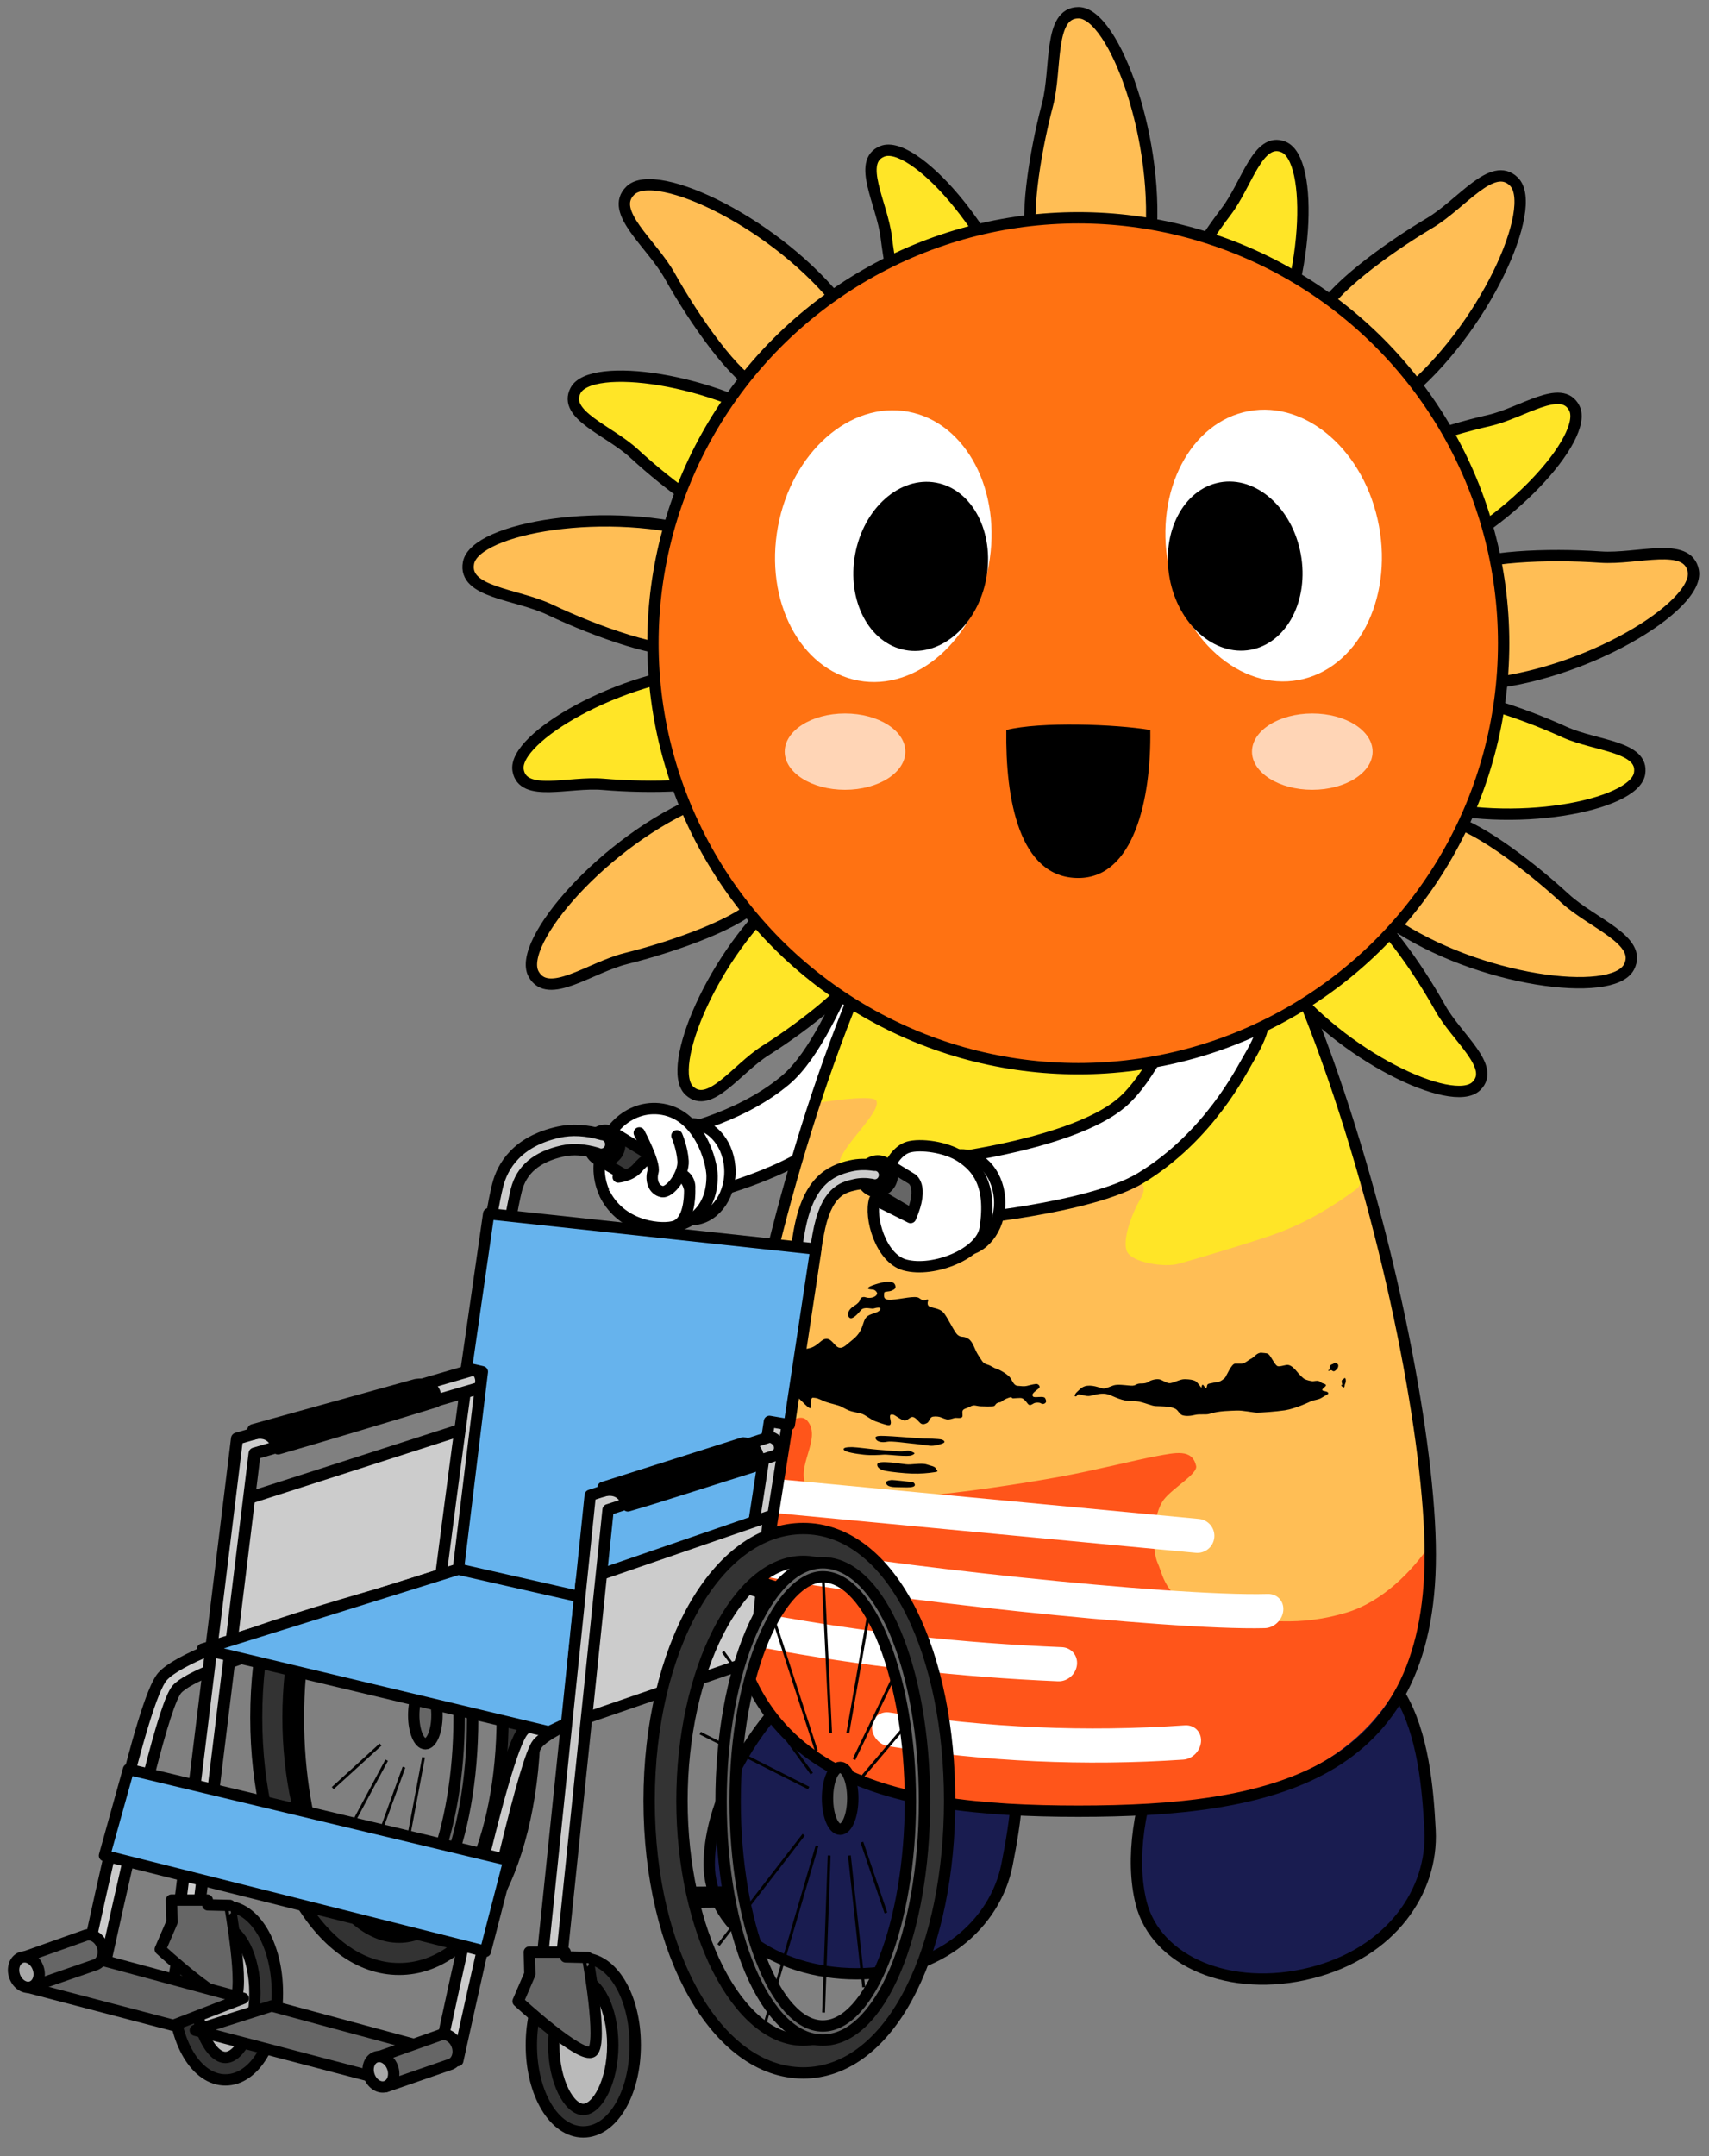 <?xml version="1.0" encoding="utf-8"?>
<!-- Generator: Adobe Illustrator 15.0.0, SVG Export Plug-In  -->
<!DOCTYPE svg PUBLIC "-//W3C//DTD SVG 1.1//EN" "http://www.w3.org/Graphics/SVG/1.1/DTD/svg11.dtd">
<svg version="1.1"
	 xmlns="http://www.w3.org/2000/svg" xmlns:xlink="http://www.w3.org/1999/xlink" xmlns:a="http://ns.adobe.com/AdobeSVGViewerExtensions/3.0/"
	 x="0px" y="0px" width="134px" height="169px" viewBox="-0.555 -0.556 134 169" enable-background="new -0.555 -0.556 134 169"
	 xml:space="preserve">
<rect x="-0.555" y="-0.556" width="134" height="169" fill="#808080" stroke="none"/>
<defs>
</defs>
<path fill="#191C50" stroke="#000000" stroke-width="0.889" stroke-linecap="round" stroke-linejoin="round" stroke-miterlimit="10" d="
	M78.407,145.596c-0.916,4.642-5.278,8.566-11.788,8.566c-6.511,0-11.566-3.836-11.566-8.566c0-7.074,7.149-16.922,13.659-16.922
	C81.136,128.674,79.688,139.098,78.407,145.596z"/>
<path fill="#191C50" stroke="#000000" stroke-width="0.889" stroke-linecap="round" stroke-linejoin="round" stroke-miterlimit="10" d="
	M111.574,142.922c0.242,4.725-3.034,9.593-9.349,11.178c-6.314,1.584-12.151-0.904-13.303-5.493
	c-1.722-6.862,2.815-18.153,9.13-19.737C110.103,125.845,111.235,136.307,111.574,142.922z"/>
<path fill="#FFFFFF" stroke="#000000" stroke-width="0.889" stroke-linecap="round" stroke-linejoin="round" stroke-miterlimit="10" d="
	M51.981,88.25l0.295,5.441c0,0,6.29-1.26,10.303-3.712c5.343-3.265,7.887-8.433,8.404-9.303c1.492-2.51,2.251-5.134,0.885-6.479
	c-1.469-1.447-4.676,0.228-5.961,2.253c-0.705,1.11-2.465,5.651-4.908,7.69C57.243,87.275,51.981,88.25,51.981,88.25z"/>
<ellipse fill="#FFFFFF" stroke="#000000" stroke-width="0.889" stroke-linecap="round" stroke-linejoin="round" stroke-miterlimit="10" cx="53.661" cy="91.29" rx="3.017" ry="3.752"/>
<path fill="#FFFFFF" stroke="#000000" stroke-width="0.889" stroke-linecap="round" stroke-linejoin="round" stroke-miterlimit="10" d="
	M55.279,91.644c0,2.581-1.604,4.057-4.185,4.057c-2.581,0-4.673-2.092-4.673-4.672c0-2.581,2.103-4.91,4.673-4.673
	C54.294,86.651,55.279,90.552,55.279,91.644z"/>
<path fill="#FFBE55" d="M83.994,57.869c15.253,0,27.596,44.989,27.596,62.342c0,17.352-12.343,21.207-27.596,21.207
	s-27.597-2.744-27.597-20.096c0-17.353,12.344-64.564,27.597-64.564V57.869z"/>
<path fill="#FF551A" d="M111.588,120.511c-0.124,17.128-12.419,20.944-27.595,20.944c-15.253,0-27.597-2.744-27.597-20.097
	c0-2.091,0.191-5.71,0.556-8.505c3.034-0.424,4.92-3.084,5.802-2.03c1.182,1.411-1.063,3.676,0,5.251
	c1.544,2.285,17.229-0.395,19.888-0.887s6.005-1.334,7.481-1.602c1.478-0.269,2.813-0.602,3.108,0.779
	c0.13,0.609-1.79,1.688-2.518,2.609c-0.886,1.125-0.984,3.924-0.492,5.006c0.492,1.084,0.567,3.078,4.332,3.84
	c3.884,0.787,6.931,1.104,10.491,0.023C107.813,125.004,110.153,122.633,111.588,120.511z"/>
<path fill="#FFFFFF" d="M93.204,121.163l-37.434-3.539c-0.732-0.069-1.271-0.72-1.201-1.453l0,0c0.069-0.733,0.72-1.271,1.452-1.202
	l37.434,3.539c0.732,0.07,1.271,0.721,1.201,1.453l0,0C94.586,120.694,93.936,121.232,93.204,121.163z"/>
<path fill="#FFFFFF" d="M82.402,131.234c-7.722-0.326-15.411-1.196-23.011-2.604c-0.726-0.135-1.246-0.836-1.165-1.561l0,0
	c0.081-0.725,0.733-1.199,1.459-1.066c7.603,1.393,15.293,2.246,23.017,2.557c0.736,0.03,1.268,0.648,1.185,1.387l0,0
	C83.803,130.688,83.138,131.267,82.402,131.234z"/>
<path fill="#FFFFFF" d="M92.222,137.375c-7.728,0.52-15.489,0.166-23.14-1.055c-0.729-0.117-1.294-0.811-1.262-1.539l0,0
	c0.033-0.728,0.649-1.216,1.38-1.102c7.65,1.205,15.413,1.543,23.141,1.008c0.737-0.052,1.309,0.5,1.275,1.244l0,0
	C93.583,136.674,92.959,137.325,92.222,137.375z"/>
<path fill="#FFFFFF" d="M98.612,127.069c-7.742,0.199-31.106-2.419-38.699-3.955c-0.725-0.146-1.26-0.862-1.197-1.589l0,0
	c0.063-0.727,0.699-1.188,1.424-1.044c7.594,1.521,30.96,4.122,38.704,3.907c0.738-0.021,1.286,0.555,1.222,1.295l0,0
	C100.001,126.426,99.351,127.051,98.612,127.069z"/>
<g>
	<defs>
		<path id="SVGID_1_" d="M83.994,57.869c15.253,0,27.596,44.989,27.596,62.342c0,17.352-12.343,21.207-27.596,21.207
			s-27.597-2.744-27.597-20.096c0-17.353,12.344-64.564,27.597-64.564V57.869z"/>
	</defs>
	<clipPath id="SVGID_2_">
		<use xlink:href="#SVGID_1_"  overflow="visible"/>
	</clipPath>
	<g clip-path="url(#SVGID_2_)">
		<g>
			<path d="M53.683,104.298c0.188,0.029,0.156-0.283,0.36-0.289c0.185-0.006,0.087,0.252,0.303,0.312
				c0.647,0.178,1.674,0.333,2.056,0.289c1.123-0.132,1.711,0.424,2.344,0.591c1.433,0.377,1.904-0.033,2.132,0
				c0.229,0.033,0.16,0.525,0.609,0.459c0.449-0.065,0.604-0.381,1.377-0.525c0.618-0.114,0.922-0.639,1.237-0.722
				c0.374-0.099,0.537,0.147,0.862,0.492c0.278,0.295,0.537,0.229,0.896-0.081c0.465-0.405,0.852-0.604,1.14-1.264
				c0.154-0.354,0.195-0.788,0.521-0.984c0.325-0.197,0.819-0.228,0.95-0.49c0,0,0.141-0.266-0.543-0.068
				c-0.146,0.041-0.729-0.174-0.973,0.122s-0.646,0.732-0.867,0.616c-0.22-0.115-0.253-0.581,0.297-0.922
				c0.688-0.426,0.403-0.588,0.631-0.686c0.229-0.1,0.293,0.032,0.586,0.032s0.574-0.132,0.619-0.328
				c0.02-0.086-0.112-0.243-0.22-0.292c-0.138-0.061-0.442-0.025-0.497-0.118c-0.098-0.164,1.156-0.514,1.465-0.524
				c0.31-0.012,0.619-0.001,0.685,0.328c0.038,0.193-0.066,0.262-0.277,0.36c-0.228,0.106-0.603,0.053-0.603,0.181
				c0,0.246-0.146,0.591,0.586,0.541c0.732-0.049,1.842-0.342,2.135-0.145s0.332,0.243,0.576,0.145
				c0.244-0.098,0.122,0.164,0.122,0.164s-0.077,0.279,0.146,0.378c0.26,0.114,0.765,0.131,1.062,0.442
				c0.344,0.361,0.843,1.526,1.136,1.772s0.436,0.05,0.828,0.296s0.49,0.848,0.783,1.285s0.342,0.635,0.684,0.732
				c0.342,0.099,0.449,0.246,0.762,0.345s0.947,0.492,1.094,0.739c0.146,0.246,0.274,0.574,0.537,0.59
				c0.276,0.017,0.505,0.066,0.765,0c0.261-0.065,0.685-0.18,0.798-0.131c0.114,0.049,0.195,0.147,0.163,0.262
				c-0.033,0.115-0.57,0.395-0.554,0.592c0.017,0.196,0.179,0.164,0.342,0.164s0.57-0.066,0.651,0.082
				c0.081,0.146,0.13,0.295,0,0.393c-0.13,0.1-0.244,0.066-0.358,0c-0.114-0.064-0.342-0.049-0.456-0.016
				c-0.113,0.033-0.243,0.164-0.374,0.164c-0.13,0-0.212-0.164-0.31-0.279s-0.211-0.229-0.342-0.262
				c-0.13-0.033-0.553,0.016-0.667,0.016s-0.098-0.115-0.228-0.082c-0.131,0.033-0.424,0.148-0.537,0.23
				c-0.114,0.082-0.195,0.164-0.293,0.164s-0.231,0.082-0.231,0.082c-0.144,0.114-0.11,0.213-0.29,0.229
				c-0.179,0.018-0.635,0.018-0.977,0c-0.342-0.016-0.488-0.155-0.797,0.014c-0.31,0.168-0.537,0.168-0.603,0.332
				s0.049,0.394-0.049,0.508c-0.098,0.115-0.439,0.033-0.586,0.066s-0.277,0.098-0.488,0.115c-0.212,0.016-0.488-0.148-0.668-0.197
				c-0.179-0.05-0.521-0.066-0.65,0.016c-0.131,0.082-0.195,0.378-0.358,0.46s-0.358,0.147-0.521,0
				c-0.163-0.147-0.375-0.442-0.587-0.476c-0.211-0.033-0.406,0.295-0.65,0.279c-0.244-0.018-0.766-0.443-0.879-0.46
				c-0.114-0.017-0.244-0.05-0.261,0.114s0.081,0.395,0.065,0.542c-0.017,0.147-0.082,0.196-0.261,0.164s-0.993-0.296-1.188-0.41
				s-0.602-0.394-0.765-0.46c-0.163-0.065-0.635-0.146-0.879-0.213c-0.244-0.065-0.635-0.279-0.814-0.377
				c-0.179-0.099-0.928-0.264-1.188-0.361c-0.261-0.099-0.619-0.295-0.83-0.313c-0.212-0.016-0.229-0.049-0.293,0.066
				c-0.065,0.115-0.065,0.459-0.065,0.558s0.065,0.229-0.098,0.164s-0.505-0.442-0.732-0.656s-0.619-0.591-0.847-0.688
				c-0.228-0.1-0.798-0.115-1.091-0.214s-0.781-0.41-0.862-0.624c-0.081-0.213-0.065-0.41-0.032-0.541
				c0.032-0.131,0.049-0.181-0.146-0.246c-0.195-0.066-0.798-0.181-1.074-0.115c-0.277,0.066-0.928,0.345-1.059,0.345
				c-0.13,0-0.406-0.099-0.635-0.181c-0.228-0.082-0.732-0.229-1.009-0.229s-0.439,0.229-0.473,0.378
				c-0.032,0.147-0.113,0.295-0.113,0.295c-0.18,0.049-0.319-0.216-0.583-0.371c-0.264-0.154-0.573-0.138-0.72-0.154
				c-0.146-0.016-0.276-0.18-0.423-0.394s-0.391-0.804-0.228-1.083C53.048,105.052,53.375,104.248,53.683,104.298z"/>
			<path d="M68.099,112.201c-0.091-0.258,0.456-0.197,0.782-0.197c0.325,0,2.734,0.197,2.951,0.197s1.259,0.021,1.454,0.088
				c0.195,0.064,0.304,0.196,0.108,0.283c-0.195,0.088-0.694,0.241-1.063,0.197c-0.369-0.043-1.129-0.152-1.433-0.175
				s-1.563-0.208-1.888-0.137S68.208,112.508,68.099,112.201z"/>
			<path d="M65.604,113.076c-0.083-0.189,0.391-0.197,0.673-0.197s1.627,0.176,1.953,0.197c0.325,0.021,1.671,0.152,1.953,0.131
				s0.478-0.104,0.694,0.003s0.369,0.128,0.195,0.237s-0.325,0.132-0.89,0.109c-0.564-0.021-1.216-0.109-1.476-0.087
				c-0.261,0.022-0.988,0.065-1.558,0S65.691,113.273,65.604,113.076z"/>
			<path d="M68.23,114.235c0.024-0.248,0.694-0.175,1.106-0.153s1.092,0.176,1.457,0.153c0.366-0.021,1.039-0.104,1.321,0.003
				c0.282,0.106,0.629,0.129,0.716,0.326c0.087,0.196,0.282,0.219-0.13,0.283c-0.412,0.066-1.106,0.132-1.736,0.109
				c-0.63-0.021-1.671-0.131-2.105-0.219C68.425,114.651,68.208,114.454,68.23,114.235z"/>
			<path d="M68.946,115.768c-0.116-0.205,0.152-0.285,0.369-0.307s1.476,0.152,1.628,0.152c0.151,0,0.303,0.197,0.205,0.307
				c-0.097,0.109-0.444,0.131-0.943,0.109S69.12,116.073,68.946,115.768z"/>
		</g>
		<g>
			<path d="M83.765,108.903c-0.142-0.012,0.031-0.28,0.123-0.346c0.117-0.082,0.34-0.437,0.798-0.489
				c0.592-0.067,1.123,0.238,1.318,0.216c0.195-0.021,0.434-0.131,0.738-0.24c0.304-0.109,0.911-0.021,1.172,0
				c0.26,0.021,0.412,0.045,0.586-0.054s0.304-0.099,0.455-0.099c0.152,0,0.413-0.022,0.543-0.132s0.564-0.241,0.824-0.197
				c0.261,0.044,0.543,0.284,0.804,0.307s0.824-0.323,1.215-0.315c0.391,0.009,0.651,0.053,0.825,0.141s0.478,0.542,0.478,0.542
				s0.021-0.302,0.13-0.235c0.108,0.064,0.174,0.34,0.261,0.235s-0.021-0.302,0.261-0.345c0.281-0.045,0.434-0.109,0.607-0.109
				s0.564-0.264,0.629-0.395c0.065-0.131,0.195-0.372,0.304-0.568c0.109-0.197,0.304-0.482,0.435-0.482c0.13,0,0.304,0,0.531,0
				c0.229,0,0.511-0.283,0.749-0.393c0.239-0.109,0.456-0.504,0.825-0.46c0.368,0.044,0.469-0.004,0.643,0.237
				c0.174,0.24,0.409,0.715,0.583,0.802s0.649-0.122,0.853-0.087c0.255,0.043,0.518,0.314,0.656,0.492
				c0.176,0.227,0.504,0.558,0.635,0.623c0.13,0.065,0.521,0.181,0.694,0.158c0.174-0.021,0.38-0.076,0.537,0.061
				c0.184,0.159,0.406,0.127,0.435,0.252c0.021,0.098-0.316,0.269-0.289,0.383c0.027,0.115,0.468,0.065,0.468,0.257
				c0,0.088-0.163,0.12-0.548,0.366c-0.215,0.137-0.611,0.161-0.793,0.249c-0.138,0.067-1.231,0.588-2.051,0.714
				c-0.729,0.111-1.931,0.188-2.191,0.188c-0.26,0-1.129-0.188-1.585-0.167c-0.455,0.022-1.405,0.012-2.143,0.258
				c-0.287,0.096-0.749-0.017-1.183,0.093c-0.435,0.109-0.891,0.085-1.042-0.038c-0.296-0.241-0.244-0.427-0.705-0.547
				c-0.366-0.096-0.728-0.094-1.292-0.115c-0.328-0.013-0.786-0.253-1.34-0.355c-0.398-0.074-0.78-0.03-1.009-0.076
				c-0.842-0.17-1.227-0.537-1.721-0.542c-0.482-0.005-0.677,0.09-1.038,0.166c-0.363,0.077-0.701-0.126-0.969-0.106
				C83.896,108.756,83.906,108.913,83.765,108.903z"/>
			<path d="M103.589,106.874c-0.029-0.039,0.087-0.033,0.108-0.082c0.021-0.05,0.006-0.182,0-0.225
				c-0.006-0.044,0.114-0.17,0.217-0.191c0.104-0.021,0.152-0.115,0.206-0.121c0.055-0.005,0.229,0.104,0.25,0.176
				c0.021,0.07,0,0.208-0.065,0.289c-0.064,0.083-0.185,0.209-0.282,0.214c-0.098,0.006-0.141-0.099-0.217-0.087
				C103.73,106.857,103.638,106.939,103.589,106.874z"/>
			<path d="M104.772,108.214c-0.076-0.076-0.174-0.148-0.157-0.191c0.017-0.044,0.074,0,0.078-0.039
				c0.003-0.037-0.046-0.158-0.046-0.24s0.017-0.158,0.07-0.152c0.055,0.005,0.098-0.115,0.163-0.127
				c0.065-0.011,0.087,0.094,0.087,0.214s-0.027,0.191-0.06,0.257c-0.032,0.066-0.021,0.126-0.044,0.197
				C104.842,108.202,104.772,108.214,104.772,108.214z"/>
		</g>
	</g>
</g>
<path fill="#FFE527" d="M106.371,91.618c-0.346,0.703-0.303,0.842-0.621,1.074c-2.581,1.894-4.469,2.771-5.997,3.361
	s-6.84,2.166-7.923,2.461c-1.083,0.296-3.643-0.098-4.027-0.984c-0.385-0.886,0.385-2.953,1.074-4.135s-0.197-1.574-1.074-1.771
	s-4.932,1.082-7.083,1.771c-2.152,0.689-5.981,0.184-10.103-0.014s-5.725-1.576-5.33-2.954c0.394-1.378,3.347-3.938,2.854-4.726
	c-0.231-0.371-2.684-0.117-4.665,0.208c5.288-15.345,12.17-29.152,20.518-29.152C93.242,56.758,101.758,75.057,106.371,91.618z"/>
<path fill="none" stroke="#000000" stroke-width="0.889" stroke-miterlimit="10" d="M83.994,56.758
	c15.253,0,27.596,47.212,27.596,64.564c0,17.352-12.343,20.096-27.596,20.096s-27.597-2.744-27.597-20.096
	C56.397,103.97,68.741,56.758,83.994,56.758L83.994,56.758z"/>
<path fill="#FFFFFF" stroke="#000000" stroke-width="0.889" stroke-linecap="round" stroke-linejoin="round" stroke-miterlimit="10" d="
	M73.885,90.256l0.543,4.852c0,0,10.473-0.887,14.485-3.34c5.343-3.264,7.887-8.432,8.404-9.302c1.492-2.51,1.66-3.798,0.295-5.143
	c-1.469-1.447-4.086-1.108-5.371,0.917c-0.705,1.11-2.465,5.651-4.908,7.691C83.578,89.065,73.885,90.256,73.885,90.256z"/>
<path fill="#FFBE55" stroke="#000000" stroke-width="0.889" stroke-linecap="round" stroke-linejoin="round" stroke-miterlimit="10" d="
	M132.212,44.195c-0.444-2.337-4.366-0.88-7.272-1.082c-4.114-0.286-9.587-0.073-11.138,1.056l1.703,8.916
	C123.671,52.476,132.735,46.942,132.212,44.195z"/>
<path fill="#FFBE55" stroke="#000000" stroke-width="0.889" stroke-linecap="round" stroke-linejoin="round" stroke-miterlimit="10" d="
	M36.179,43.567c-0.441,2.338,3.742,2.415,6.374,3.666c3.725,1.771,8.896,3.572,10.753,3.088l1.673-8.921
	C47.156,38.981,36.698,40.819,36.179,43.567z"/>
<path fill="#FFBE55" stroke="#000000" stroke-width="0.889" stroke-linecap="round" stroke-linejoin="round" stroke-miterlimit="10" d="
	M127.166,75.254c1.112-2.103-2.861-3.413-5.006-5.386c-3.035-2.792-7.443-6.042-9.359-6.128l-4.236,8.028
	C115.323,76.391,125.858,77.726,127.166,75.254z"/>
<path fill="#FFBE55" stroke="#000000" stroke-width="0.889" stroke-linecap="round" stroke-linejoin="round" stroke-miterlimit="10" d="
	M48.875,14.379c-1.713,1.651,1.654,4.135,3.077,6.678c2.014,3.599,5.189,8.061,6.983,8.741l6.526-6.309
	C60.481,16.991,50.887,12.438,48.875,14.379z"/>
<path fill="#FFBE55" stroke="#000000" stroke-width="0.889" stroke-linecap="round" stroke-linejoin="round" stroke-miterlimit="10" d="
	M118.146,13.68c-1.694-1.67-4.091,1.759-6.598,3.246c-3.547,2.104-7.926,5.392-8.561,7.203l6.472,6.365
	C115.831,25.349,120.138,15.644,118.146,13.68z"/>
<path fill="#FFBE55" stroke="#000000" stroke-width="0.889" stroke-linecap="round" stroke-linejoin="round" stroke-miterlimit="10" d="
	M41.282,75.793c1.144,2.086,4.425-0.51,7.252-1.214c4.002-0.997,9.142-2.888,10.27-4.439l-4.371-7.956
	C46.852,65.281,39.938,73.34,41.282,75.793z"/>
<path fill="#FFBE55" stroke="#000000" stroke-width="0.889" stroke-linecap="round" stroke-linejoin="round" stroke-miterlimit="10" d="
	M84.009,0.444c-2.379-0.002-1.685,4.382-2.429,7.2c-1.053,3.987-1.87,9.402-1.053,11.138h9.077
	C90.54,10.647,86.805,0.447,84.009,0.444z"/>
<path fill="#FFE527" stroke="#000000" stroke-width="0.889" stroke-linecap="round" stroke-linejoin="round" stroke-miterlimit="10" d="
	M68.63,11.304c-2.022,0.81-0.024,4.08,0.304,6.729c0.465,3.749,1.617,8.631,2.904,9.828l7.717-3.097
	C77.575,17.53,71.009,10.353,68.63,11.304z"/>
<path fill="#FFE527" stroke="#000000" stroke-width="0.889" stroke-linecap="round" stroke-linejoin="round" stroke-miterlimit="10" d="
	M115.192,84.587c1.569-1.512-1.515-3.788-2.817-6.118c-1.843-3.298-4.751-7.385-6.394-8.009L100,76.237
	C104.561,82.192,113.347,86.365,115.192,84.587z"/>
<path fill="#FFE527" stroke="#000000" stroke-width="0.889" stroke-linecap="round" stroke-linejoin="round" stroke-miterlimit="10" d="
	M44.577,30.047c-1.021,1.925,2.617,3.13,4.579,4.94c2.776,2.562,6.81,5.543,8.565,5.625l3.89-7.349
	C55.426,29.021,45.778,27.785,44.577,30.047z"/>
<path fill="#FFE527" stroke="#000000" stroke-width="0.889" stroke-linecap="round" stroke-linejoin="round" stroke-miterlimit="10" d="
	M128,60.086c0.368-2.148-3.464-2.156-5.894-3.263c-3.438-1.566-8.201-3.138-9.895-2.668l-1.399,8.197
	C118.014,64.45,127.565,62.61,128,60.086z"/>
<path fill="#FFE527" stroke="#000000" stroke-width="0.889" stroke-linecap="round" stroke-linejoin="round" stroke-miterlimit="10" d="
	M40.069,59.826c0.373,2.147,3.985,0.869,6.646,1.096c3.765,0.321,8.779,0.204,10.217-0.807l-1.433-8.19
	C48.01,52.364,39.63,57.302,40.069,59.826z"/>
<path fill="#FFE527" stroke="#000000" stroke-width="0.889" stroke-linecap="round" stroke-linejoin="round" stroke-miterlimit="10" d="
	M122.877,31.424c-1.009-1.932-4.063,0.386-6.665,0.979c-3.684,0.84-8.425,2.477-9.485,3.878l3.856,7.366
	C117.583,40.949,124.063,33.695,122.877,31.424z"/>
<path fill="#FFE527" stroke="#000000" stroke-width="0.889" stroke-linecap="round" stroke-linejoin="round" stroke-miterlimit="10" d="
	M53.497,84.941c1.595,1.486,3.701-1.716,5.958-3.142c3.194-2.018,7.12-5.141,7.654-6.815l-6.09-5.662
	C55.318,74.197,51.623,83.195,53.497,84.941z"/>
<path fill="#FFE527" stroke="#000000" stroke-width="0.889" stroke-linecap="round" stroke-linejoin="round" stroke-miterlimit="10" d="
	M100.092,10.969c-2.014-0.835-2.868,2.901-4.484,5.026c-2.286,3.007-4.872,7.305-4.788,9.061l7.685,3.176
	C102.142,21.671,102.458,11.949,100.092,10.969z"/>
<circle fill="#FF7212" stroke="#000000" stroke-width="0.889" stroke-miterlimit="10" cx="83.993" cy="49.864" r="33.35"/>
<ellipse fill="#FFD5B6" cx="65.703" cy="58.362" rx="4.729" ry="2.991"/>
<ellipse fill="#FFD5B6" cx="102.34" cy="58.362" rx="4.729" ry="2.991"/>
<path d="M89.638,56.665c0.078,5.486-1.313,11.603-5.645,11.603c-4.66,0-5.722-6.244-5.645-11.603
	C80.985,56.001,86.899,56.202,89.638,56.665z"/>
<ellipse transform="matrix(0.983 -0.182 0.182 0.983 -6.023 18.737)" fill="#FFFFFF" cx="99.328" cy="42.268" rx="8.403" ry="10.722"/>
<ellipse transform="matrix(0.983 -0.181 0.181 0.983 -6.347 18.22)" cx="96.355" cy="43.783" rx="5.23" ry="6.674"/>
<ellipse transform="matrix(-0.983 -0.182 0.182 -0.983 128.503 96.3)" fill="#FFFFFF" cx="68.659" cy="42.268" rx="8.403" ry="10.722"/>
<ellipse transform="matrix(-0.983 -0.181 0.181 -0.983 134.125 99.844)" cx="71.632" cy="43.783" rx="5.23" ry="6.674"/>
<path fill="#666666" stroke="#000000" stroke-width="0.889" stroke-linecap="round" stroke-linejoin="round" stroke-miterlimit="10" d="
	M29.142,151.365c-4.129,0-7.363-7.573-7.363-17.24c0-9.668,3.234-17.241,7.363-17.241c4.13,0,7.364,7.573,7.364,17.241
	C36.506,143.792,33.272,151.365,29.142,151.365z M29.142,117.948c-3.414,0-6.299,7.407-6.299,16.177
	c0,8.768,2.885,16.176,6.299,16.176c3.415,0,6.3-7.408,6.3-16.176C35.442,125.355,32.557,117.948,29.142,117.948z"/>
<path fill="#333333" stroke="#000000" stroke-width="0.944" stroke-linecap="round" stroke-linejoin="round" stroke-miterlimit="10" d="
	M30.738,153.785c-6.28,0-11.2-8.657-11.2-19.71c0-11.052,4.92-19.71,11.2-19.71c6.163,0,10.636,8.289,10.636,19.71
	S36.901,153.785,30.738,153.785z M30.738,116.886c-4.705,0-8.68,7.872-8.68,17.189s3.975,17.19,8.68,17.19
	c4.551,0,8.115-7.551,8.115-17.19C38.853,124.437,35.289,116.886,30.738,116.886z"/>
<ellipse fill="#666666" stroke="#000000" stroke-width="0.889" stroke-linecap="round" stroke-linejoin="round" stroke-miterlimit="10" cx="32.796" cy="133.902" rx="0.912" ry="2.23"/>
<line fill="none" stroke="#000000" stroke-width="0.222" stroke-miterlimit="10" x1="27.848" y1="146.989" x2="31.12" y2="137.967"/>
<line fill="none" stroke="#000000" stroke-width="0.222" stroke-miterlimit="10" x1="25.829" y1="144.766" x2="29.764" y2="137.42"/>
<line fill="none" stroke="#000000" stroke-width="0.222" stroke-miterlimit="10" x1="25.536" y1="139.607" x2="29.286" y2="136.193"/>
<line fill="none" stroke="#000000" stroke-width="0.222" stroke-miterlimit="10" x1="30.998" y1="146.009" x2="32.657" y2="137.188"/>
<polygon fill="#CCCCCC" stroke="#000000" stroke-width="0.944" stroke-linecap="round" stroke-linejoin="round" stroke-miterlimit="10" points="
	35.384,122.448 16.52,128.516 17.94,117.195 36.804,111.128 "/>
<path fill="#666666" stroke="#000000" stroke-width="0.889" stroke-linecap="round" stroke-linejoin="round" stroke-miterlimit="10" d="
	M74.674,95.617c0.369-0.539,0.279-1.243-0.198-1.607l0,0l-5.508-3.371l-1.345,2.032l5.605,3.277l0,0
	C73.742,96.262,74.306,96.156,74.674,95.617z"/>
<ellipse transform="matrix(0.825 0.565 -0.565 0.825 63.672 -22.547)" fill="#666666" stroke="#000000" stroke-width="0.889" stroke-linecap="round" stroke-linejoin="round" stroke-miterlimit="10" cx="68.281" cy="91.644" rx="1.163" ry="1.218"/>
<path fill="#353535" stroke="#000000" stroke-width="0.889" stroke-linecap="round" stroke-linejoin="round" stroke-miterlimit="10" d="
	M53.297,93.228c0.369-0.539,0.279-1.242-0.198-1.607l0,0l-5.508-3.371l-1.345,2.032l5.605,3.278l0,0
	C52.365,93.872,52.929,93.767,53.297,93.228z"/>
<ellipse transform="matrix(0.825 0.565 -0.565 0.825 58.589 -10.894)" fill="#353535" stroke="#000000" stroke-width="0.889" stroke-linecap="round" stroke-linejoin="round" stroke-miterlimit="10" cx="46.904" cy="89.255" rx="1.163" ry="1.218"/>
<path fill="#CCCCCC" stroke="#000000" stroke-width="0.889" stroke-linecap="round" stroke-linejoin="round" stroke-miterlimit="10" d="
	M68.17,90.792c-0.059-0.008-0.116-0.008-0.173-0.002c-0.632-0.102-1.252-0.093-1.847,0.043c-1.688,0.381-3.346,1.268-4.039,5.129
	c-0.811,4.516-4.643,28.846-5.213,32.594c-2.732,0.864-14.164,3.964-16.43,6.559c-1.654,1.896-5.678,21.329-6.602,25.528
	l1.473,0.324c2.641-11.994,5.298-23.739,6.266-24.86c1.82-2.085,12.305-5.044,16.191-6.251l0.451-0.141l0.071-0.467
	c0.043-0.289,4.409-28.182,5.277-33.02c0.612-3.409,1.927-3.708,2.887-3.925c0.422-0.096,0.868-0.098,1.329-0.016
	c0.044,0.016,0.091,0.027,0.14,0.035c0.403,0.057,0.779-0.238,0.84-0.662C68.852,91.239,68.574,90.85,68.17,90.792z"/>
<path fill="#CCCCCC" stroke="#000000" stroke-width="0.889" stroke-linecap="round" stroke-linejoin="round" stroke-miterlimit="10" d="
	M46.704,88.382c-0.018-0.002-0.035-0.001-0.054-0.002c-1.222-0.356-2.37-0.422-3.416-0.189c-3.261,0.726-4.395,2.674-4.771,4.181
	c-1.129,4.51-3.985,27.011-4.46,30.622c-3.448,1.074-19.527,5.242-21.826,7.877c-1.654,1.896-5.009,17.855-5.933,22.053l1.474,0.325
	c2.64-11.993,4.628-20.265,5.596-21.386c1.628-1.865,13.808-5.17,21.597-7.571l0.464-0.143l0.063-0.48
	c0.032-0.252,3.305-26.193,4.49-30.93c0.404-1.615,1.593-2.621,3.635-3.075c0.805-0.179,1.713-0.118,2.7,0.174
	c0.069,0.036,0.144,0.064,0.225,0.075c0.403,0.058,0.779-0.239,0.84-0.661C47.385,88.829,47.108,88.44,46.704,88.382z"/>
<path fill="#CCCCCC" stroke="#000000" stroke-width="0.944" stroke-linecap="round" stroke-linejoin="round" stroke-miterlimit="10" d="
	M14.814,150.887l-1.498-0.184l4.713-38.492l18.513-5.397c0,0,0.405,0.024,0.557,0.46c0.243,0.702-0.135,0.989-0.135,0.989
	l-17.557,5.118L14.814,150.887z"/>
<ellipse fill="#BABABA" cx="17.122" cy="155.674" rx="3.192" ry="5.926"/>
<path fill="#333333" stroke="#000000" stroke-width="0.889" stroke-linecap="round" stroke-linejoin="round" stroke-miterlimit="10" d="
	M17.122,162.48c-2.283,0-4.072-2.99-4.072-6.807s1.789-6.805,4.072-6.805c2.284,0,4.073,2.988,4.073,6.805
	S19.406,162.48,17.122,162.48z M17.122,150.629c-1.091,0-2.312,2.158-2.312,5.045c0,2.889,1.221,5.046,2.312,5.046
	c1.092,0,2.313-2.157,2.313-5.046C19.434,152.787,18.213,150.629,17.122,150.629z"/>
<path fill="#666666" stroke="#000000" stroke-width="0.889" stroke-linecap="round" stroke-linejoin="round" stroke-miterlimit="10" d="
	M17.837,156.181c-0.838,0.673-5.826-3.94-5.826-3.94l0.922-2.138l-0.042-1.718H15.7l0.042,0.377l1.719,0.041
	C17.46,148.803,18.675,155.507,17.837,156.181z"/>
<polygon fill="#66B3ED" stroke="#000000" stroke-width="0.889" stroke-linecap="round" stroke-linejoin="round" stroke-miterlimit="10" points="
	37.506,152.404 7.639,144.896 9.523,138.136 39.351,145.268 "/>
<polygon fill="#66B3ED" stroke="#000000" stroke-width="0.889" stroke-linecap="round" stroke-linejoin="round" stroke-miterlimit="10" points="
	61.333,111.128 59.776,110.862 57.071,128.516 35.384,122.448 37.265,106.972 36.019,106.678 37.763,94.586 63.42,97.353 "/>
<polygon fill="#66B3ED" stroke="#000000" stroke-width="0.889" stroke-linecap="round" stroke-linejoin="round" stroke-miterlimit="10" points="
	42.487,135.197 15.323,128.713 35.384,122.448 58.328,127.652 "/>
<path stroke="#000000" stroke-width="0.944" stroke-linecap="round" stroke-linejoin="round" stroke-miterlimit="10" d="
	M33.587,109.298c-3.253,1.007-10.061,3.042-12.334,3.687c-0.489-1.698-1.965-1.143-1.965-1.143l0.016-0.299l12.742-3.536
	C32.046,108.007,33.715,107.656,33.587,109.298z"/>
<polygon fill="#666666" stroke="#000000" stroke-width="0.889" stroke-linecap="round" stroke-linejoin="round" stroke-miterlimit="10" points="
	7.42,153.087 1.575,155.2 13.032,158.203 18.519,156.084 "/>
<polygon fill="#666666" stroke="#000000" stroke-width="0.889" stroke-linecap="round" stroke-linejoin="round" stroke-miterlimit="10" points="
	34.843,160.49 20.746,156.684 14.761,158.588 29.042,162.332 "/>
<path fill="#666666" stroke="#000000" stroke-width="0.889" stroke-linecap="round" stroke-linejoin="round" stroke-miterlimit="10" d="
	M35.289,159.787c-0.214-0.617-0.788-0.98-1.273-0.846l-5.096,1.809l0.78,2.259l5.11-1.767l-0.001-0.003
	C35.274,161.045,35.501,160.404,35.289,159.787z"/>
<ellipse transform="matrix(0.945 -0.327 0.327 0.945 -51.281 18.448)" fill="#A8A8A8" stroke="#000000" stroke-width="0.889" stroke-miterlimit="10" cx="29.272" cy="161.867" rx="0.974" ry="1.219"/>
<path fill="#666666" stroke="#000000" stroke-width="0.889" stroke-linecap="round" stroke-linejoin="round" stroke-miterlimit="10" d="
	M7.464,151.978c-0.213-0.617-0.788-0.98-1.273-0.846l-5.096,1.809l0.78,2.259l5.11-1.768l-0.001-0.002
	C7.451,153.235,7.677,152.595,7.464,151.978z"/>
<ellipse transform="matrix(0.945 -0.327 0.327 0.945 -50.232 8.92)" fill="#A8A8A8" stroke="#000000" stroke-width="0.889" stroke-miterlimit="10" cx="1.448" cy="154.058" rx="0.975" ry="1.218"/>
<polygon fill="#CCCCCC" stroke="#000000" stroke-width="0.889" stroke-linecap="round" stroke-linejoin="round" stroke-miterlimit="10" points="
	58.608,129.566 43.915,134.625 45.021,123.381 59.714,118.322 "/>
<path fill="#CCCCCC" stroke="#000000" stroke-width="0.889" stroke-linecap="round" stroke-linejoin="round" stroke-miterlimit="10" d="
	M43.109,156.531l-1.501-0.155l4.117-39.722l14.085-4.576c0,0,0.563,0.105,0.731,0.626c0.169,0.52-0.266,0.809-0.266,0.809
	l-13.15,4.274L43.109,156.531z"/>
<ellipse fill="#BABABA" cx="45.179" cy="159.75" rx="3.192" ry="5.926"/>
<path fill="#333333" stroke="#000000" stroke-width="0.889" stroke-linecap="round" stroke-linejoin="round" stroke-miterlimit="10" d="
	M45.179,166.557c-2.283,0-4.072-2.99-4.072-6.807s1.789-6.805,4.072-6.805c2.284,0,4.073,2.988,4.073,6.805
	S47.463,166.557,45.179,166.557z M45.179,154.705c-1.092,0-2.313,2.158-2.313,5.045c0,2.889,1.221,5.046,2.313,5.046
	s2.313-2.157,2.313-5.046C47.492,156.863,46.271,154.705,45.179,154.705z"/>
<path fill="#666666" stroke="#000000" stroke-width="0.889" stroke-linecap="round" stroke-linejoin="round" stroke-miterlimit="10" d="
	M45.895,160.257c-0.839,0.674-5.826-3.94-5.826-3.94l0.922-2.138l-0.042-1.718h2.809l0.042,0.377l1.718,0.041
	C45.517,152.879,46.733,159.583,45.895,160.257z"/>
<path fill="#666666" stroke="#000000" stroke-width="0.889" stroke-linecap="round" stroke-linejoin="round" stroke-miterlimit="10" d="
	M60.441,124.69c-0.038,0-0.078-0.006-0.117-0.019l-2.894-0.924c-0.203-0.064-0.314-0.28-0.25-0.482
	c0.064-0.203,0.28-0.314,0.484-0.25l2.894,0.924c0.202,0.064,0.314,0.281,0.25,0.482C60.755,124.586,60.604,124.69,60.441,124.69z"
	/>
<path fill="#666666" stroke="#000000" stroke-width="0.889" stroke-linecap="round" stroke-linejoin="round" stroke-miterlimit="10" d="
	M52.872,148.555c-0.212,0-0.384-0.17-0.385-0.381c-0.003-0.213,0.168-0.387,0.381-0.389l3.801-0.034
	c0.214-0.005,0.386,0.169,0.388,0.382c0.002,0.212-0.169,0.386-0.381,0.388l-3.801,0.034
	C52.874,148.555,52.873,148.555,52.872,148.555z"/>
<path fill="#333333" stroke="#000000" stroke-width="0.889" stroke-linecap="round" stroke-linejoin="round" stroke-miterlimit="10" d="
	M62.431,161.932c-6.779,0-12.089-9.372-12.089-21.336c0-11.965,5.31-21.337,12.089-21.337c3.361,0,6.375,2.339,8.483,6.587
	c1.93,3.886,2.991,9.123,2.991,14.75c0,5.625-1.062,10.863-2.991,14.749C68.806,159.592,65.792,161.932,62.431,161.932z
	 M62.431,121.834c-5.157,0-9.514,8.592-9.514,18.762s4.356,18.762,9.514,18.762c4.99,0,8.899-8.242,8.899-18.762
	C71.331,130.075,67.421,121.834,62.431,121.834z"/>
<line fill="none" stroke="#000000" stroke-width="0.222" stroke-miterlimit="10" x1="64.019" y1="157.2" x2="64.457" y2="144.889"/>
<line fill="none" stroke="#000000" stroke-width="0.222" stroke-miterlimit="10" x1="67.169" y1="155.217" x2="66.044" y2="144.889"/>
<line fill="none" stroke="#000000" stroke-width="0.222" stroke-miterlimit="10" x1="68.909" y1="149.39" x2="67.026" y2="143.846"/>
<line fill="none" stroke="#000000" stroke-width="0.222" stroke-miterlimit="10" x1="59.481" y1="157.883" x2="63.508" y2="144.131"/>
<line fill="none" stroke="#000000" stroke-width="0.222" stroke-miterlimit="10" x1="55.78" y1="151.904" x2="62.459" y2="143.263"/>
<line fill="none" stroke="#000000" stroke-width="0.222" stroke-miterlimit="10" x1="63.958" y1="122.492" x2="64.573" y2="135.297"/>
<line fill="none" stroke="#000000" stroke-width="0.222" stroke-miterlimit="10" x1="67.727" y1="125.004" x2="65.917" y2="135.297"/>
<line fill="none" stroke="#000000" stroke-width="0.222" stroke-miterlimit="10" x1="70.126" y1="129.631" x2="66.407" y2="137.357"/>
<line fill="none" stroke="#000000" stroke-width="0.222" stroke-miterlimit="10" x1="71.014" y1="134.063" x2="67.026" y2="138.754"/>
<line fill="none" stroke="#000000" stroke-width="0.222" stroke-miterlimit="10" x1="59.481" y1="124.448" x2="63.462" y2="136.707"/>
<line fill="none" stroke="#000000" stroke-width="0.222" stroke-miterlimit="10" x1="56.141" y1="128.92" x2="63.096" y2="138.474"/>
<line fill="none" stroke="#000000" stroke-width="0.222" stroke-miterlimit="10" x1="54.346" y1="135.297" x2="62.851" y2="139.6"/>
<path fill="#666666" stroke="#000000" stroke-width="0.889" stroke-linecap="round" stroke-linejoin="round" stroke-miterlimit="10" d="
	M63.958,159.357c-4.473,0-7.976-8.219-7.976-18.709c0-10.315,3.577-18.708,7.976-18.708c4.472,0,7.975,8.218,7.975,18.708
	S68.43,159.357,63.958,159.357z M63.958,123.044c-3.251,0-6.872,7.229-6.872,17.604c0,9.543,3.146,17.604,6.872,17.604
	c3.725,0,6.871-8.062,6.871-17.604S67.683,123.044,63.958,123.044z"/>
<ellipse fill="#666666" stroke="#000000" stroke-width="0.889" stroke-linecap="round" stroke-linejoin="round" stroke-miterlimit="10" cx="65.32" cy="140.407" rx="0.991" ry="2.425"/>
<path stroke="#000000" stroke-width="0.889" stroke-linecap="round" stroke-linejoin="round" stroke-miterlimit="10" d="
	M58.943,114.275c-3.253,1.007-7.993,2.563-10.266,3.207c-0.489-1.697-1.965-1.143-1.965-1.143l0.016-0.299l11.002-3.494
	C57.73,112.547,59.072,112.633,58.943,114.275z"/>
<path fill="#FFFFFF" stroke="#000000" stroke-width="0.889" stroke-linecap="round" stroke-linejoin="round" stroke-miterlimit="10" d="
	M47.918,91.709c0,0,0.973-0.095,1.484-0.681c0.511-0.587,1.365-1.352,1.931-1.006c0.566,0.347,2.191,1.818,2.191,2.762
	c0,0.524-0.047,2.379-1.15,2.777c-0.883,0.319-4.071,0.161-5.471-2.465"/>
<path fill="#FFFFFF" stroke="#000000" stroke-width="0.889" stroke-linecap="round" stroke-linejoin="round" stroke-miterlimit="10" d="
	M49.569,88.25c0,0,1.264,2.363,1.075,3.041c-0.189,0.678,0.043,1.408,0.689,1.555c0.647,0.148,1.735-1.368,1.672-2.389
	s-0.483-1.984-0.483-1.984"/>
<ellipse fill="#FFFFFF" stroke="#000000" stroke-width="0.889" stroke-linecap="round" stroke-linejoin="round" stroke-miterlimit="10" cx="74.814" cy="93.72" rx="3.018" ry="3.752"/>
<path fill="#FFFFFF" stroke="#000000" stroke-width="0.889" stroke-linecap="round" stroke-linejoin="round" stroke-miterlimit="10" d="
	M70.658,89.365c-0.907,0.27-1.448,1.427-1.448,1.427l1.673,1.023c0,0,1.083,0.49-0.04,3.069l-2.813-1.407
	c-0.447,1.382,0.477,4.61,2.362,5.124c2.243,0.611,5.979-0.881,6.295-2.854c0.562-3.508-0.689-4.826-1.872-5.617
	C73.63,89.339,71.597,89.085,70.658,89.365z"/>
</svg>
